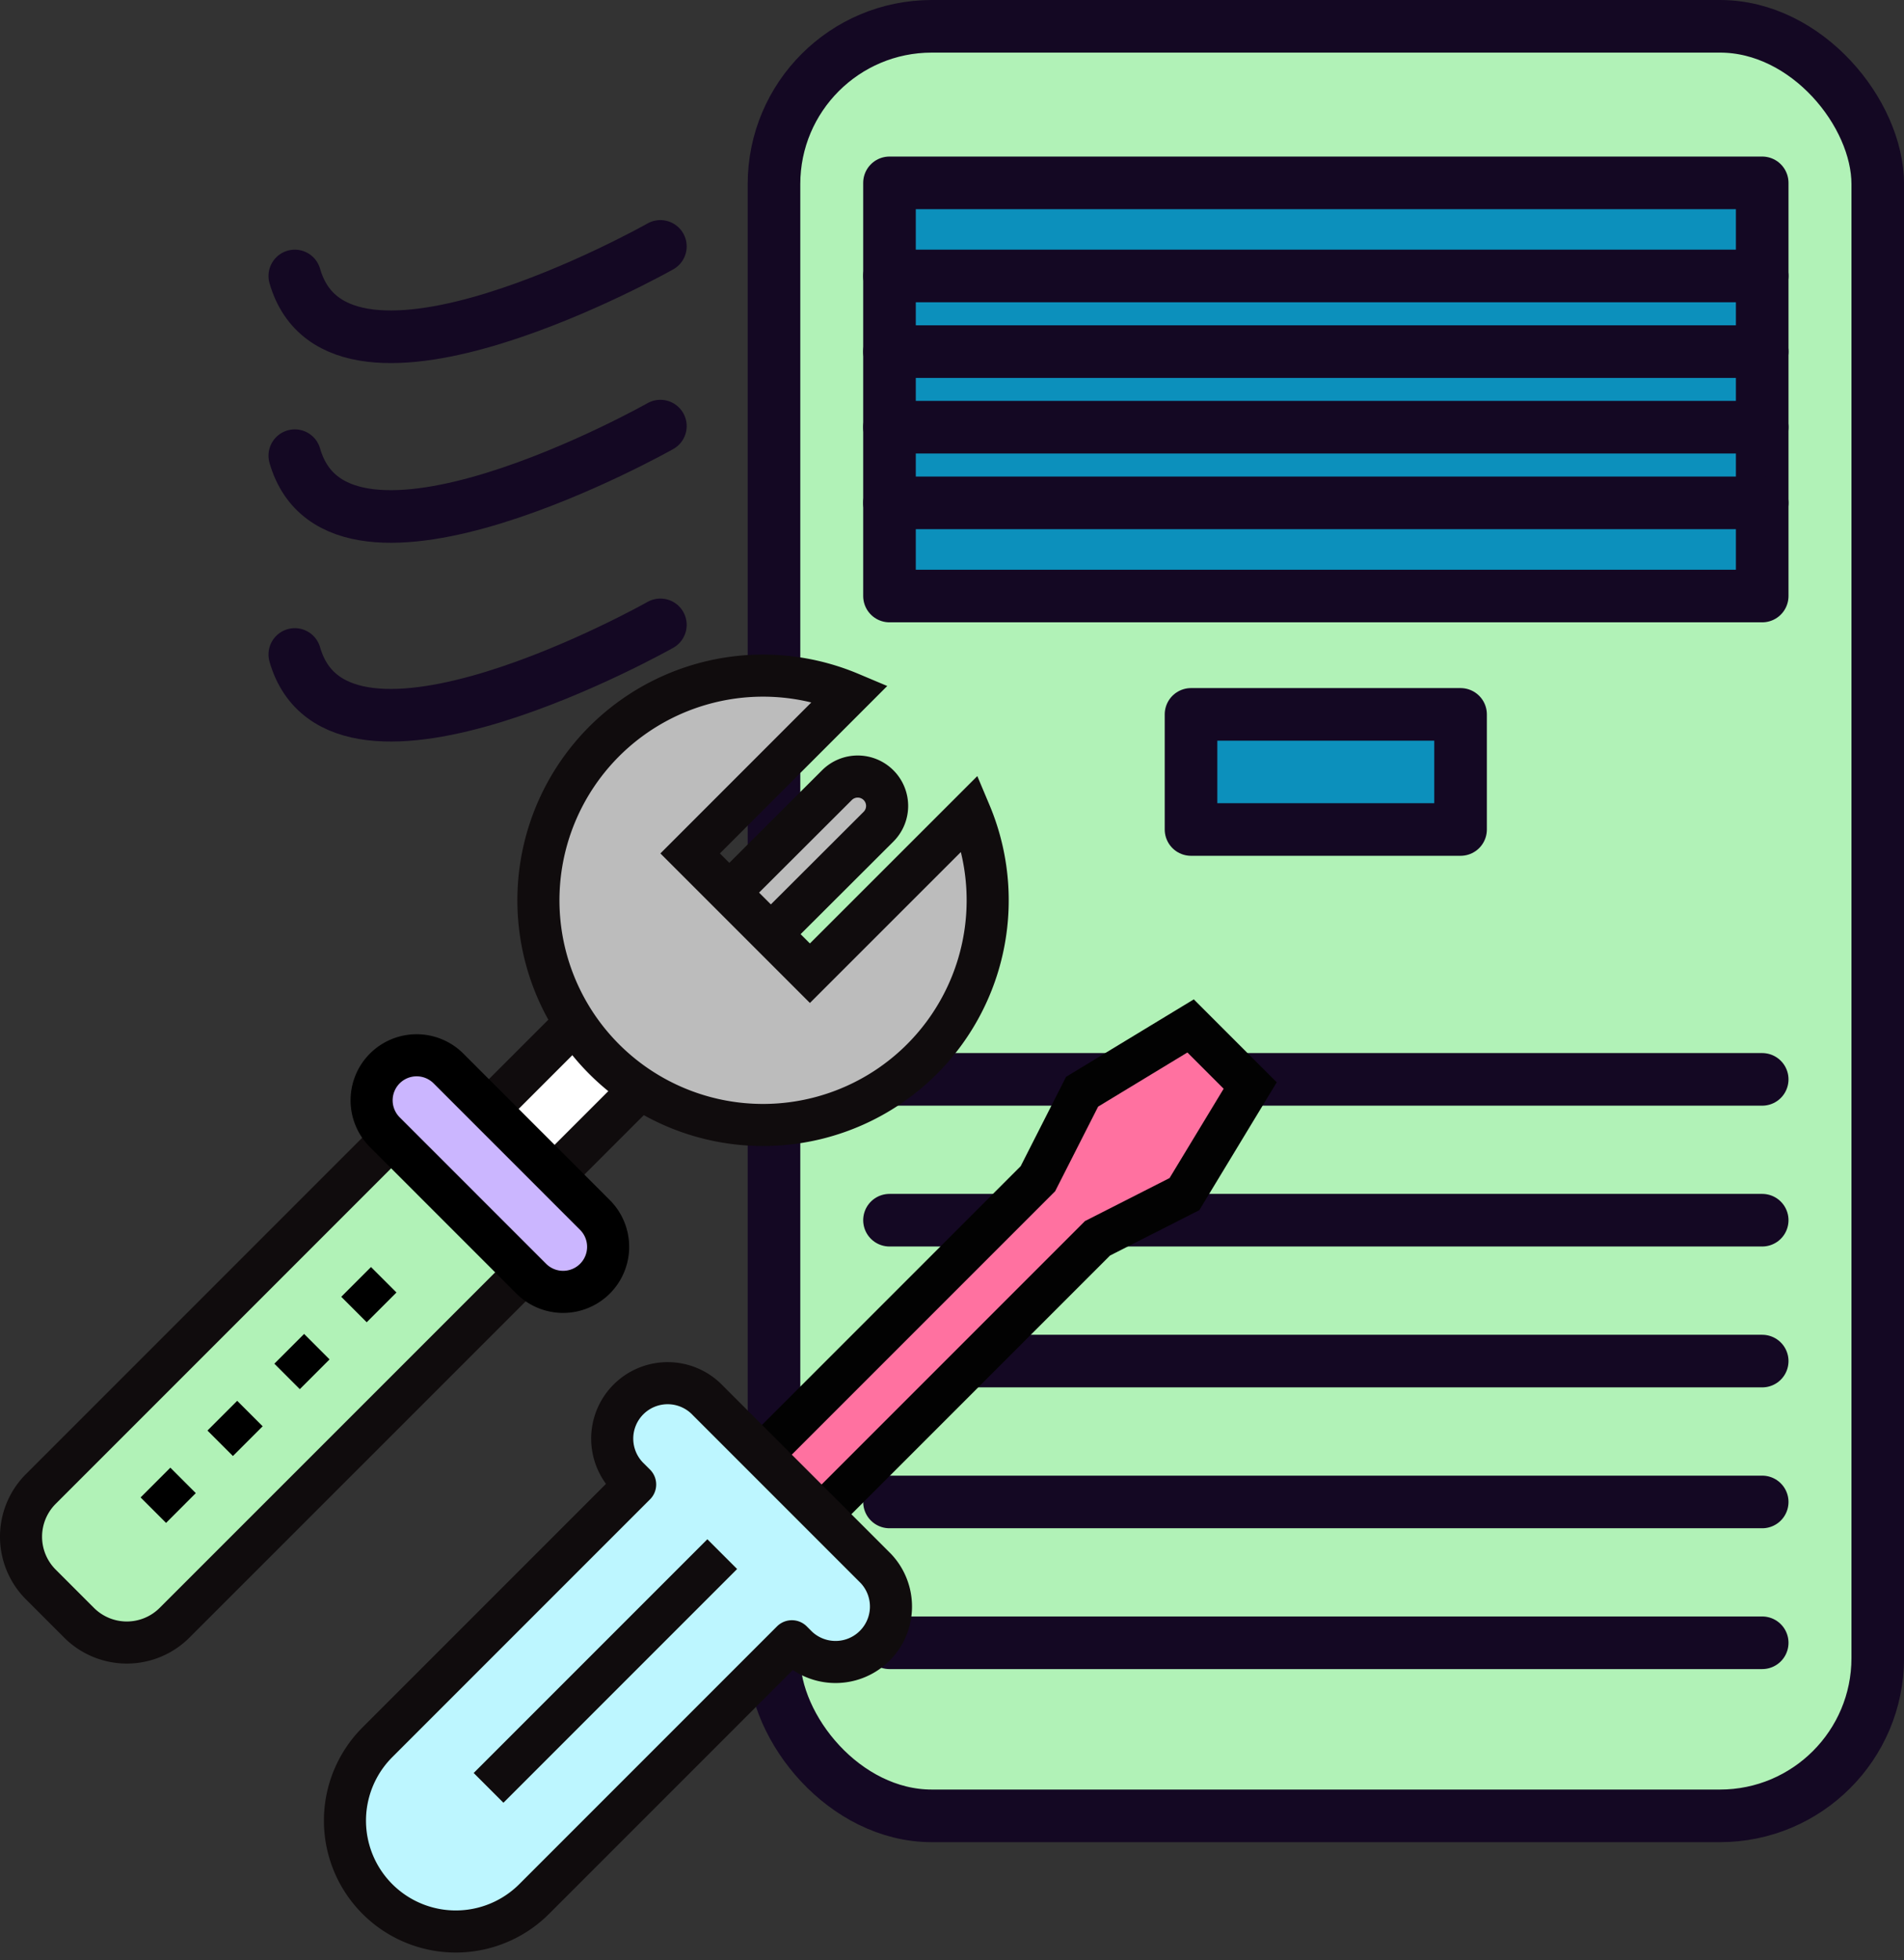 <svg xmlns="http://www.w3.org/2000/svg" width="36.201" height="37.265" viewBox="0 0 36.201 37.265">
  <rect x="0" y="0" width="36.201" height="37.265" fill="#333333" stroke="none"/>
  <g id="그룹_2826" data-name="그룹 2826" transform="translate(-35.395 -327.156)">
    <g id="그룹_3787" data-name="그룹 3787" transform="translate(-12124.904 -2034)">
      <rect id="사각형_2465" data-name="사각형 2465" width="20.986" height="34.018" rx="3" transform="translate(12175.015 2361.656)" fill="#b1f2b7" stroke="#140823" stroke-linecap="round" stroke-linejoin="round" stroke-width="1"/>
      <line id="선_1635" data-name="선 1635" x2="16.593" transform="translate(12177.211 2381.674)" fill="none" stroke="#140823" stroke-linecap="round" stroke-linejoin="round" stroke-width="1"/>
      <line id="선_1632" data-name="선 1632" x2="16.593" transform="translate(12177.211 2384.351)" fill="none" stroke="#140823" stroke-linecap="round" stroke-linejoin="round" stroke-width="1"/>
      <line id="선_1633" data-name="선 1633" x2="16.593" transform="translate(12177.211 2387.029)" fill="none" stroke="#140823" stroke-linecap="round" stroke-linejoin="round" stroke-width="1"/>
      <line id="선_1634" data-name="선 1634" x2="16.593" transform="translate(12177.211 2389.707)" fill="none" stroke="#140823" stroke-linecap="round" stroke-linejoin="round" stroke-width="1"/>
      <line id="선_1631" data-name="선 1631" x2="16.593" transform="translate(12177.211 2392.384)" fill="none" stroke="#140823" stroke-linecap="round" stroke-linejoin="round" stroke-width="1"/>
      <rect id="사각형_2467" data-name="사각형 2467" width="16.593" height="7.854" transform="translate(12177.211 2364.632)" fill="#0c90bc" stroke="#140823" stroke-linecap="round" stroke-linejoin="round" stroke-width="1"/>
      <g id="그룹_3786" data-name="그룹 3786" transform="translate(12177.211 2366.402)">
        <line id="선_1627" data-name="선 1627" x2="16.593" fill="none" stroke="#140823" stroke-linecap="round" stroke-linejoin="round" stroke-width="1"/>
        <line id="선_1628" data-name="선 1628" x2="16.593" transform="translate(0 1.438)" fill="none" stroke="#140823" stroke-linecap="round" stroke-linejoin="round" stroke-width="1"/>
        <line id="선_1629" data-name="선 1629" x2="16.593" transform="translate(0 2.875)" fill="none" stroke="#140823" stroke-linecap="round" stroke-linejoin="round" stroke-width="1"/>
        <line id="선_1630" data-name="선 1630" x2="16.593" transform="translate(0 4.313)" fill="none" stroke="#140823" stroke-linecap="round" stroke-linejoin="round" stroke-width="1"/>
      </g>
      <rect id="사각형_2466" data-name="사각형 2466" width="5.125" height="2.188" transform="translate(12182.944 2374.736)" fill="#0c90bc" stroke="#140823" stroke-linecap="round" stroke-linejoin="round" stroke-width="1"/>
      <path id="패스_7024" data-name="패스 7024" d="M585.855,552.667s-6.118,3.458-6.951.562" transform="translate(11587 1813.173)" fill="none" stroke="#140823" stroke-linecap="round" stroke-linejoin="round" stroke-width="1"/>
      <path id="패스_7023" data-name="패스 7023" d="M585.855,566.332s-6.118,3.458-6.951.562" transform="translate(11587 1802.924)" fill="none" stroke="#140823" stroke-linecap="round" stroke-linejoin="round" stroke-width="1"/>
      <path id="패스_7022" data-name="패스 7022" d="M585.855,581.44s-6.118,3.458-6.951.563" transform="translate(11587 1791.594)" fill="none" stroke="#140823" stroke-linecap="round" stroke-linejoin="round" stroke-width="1"/>
    </g>
    <g id="그룹_3788" data-name="그룹 3788" transform="translate(35.795 340)">
      <g id="그룹_3236" data-name="그룹 3236" transform="translate(6.162 6.661)">
        <path id="패스_6143" data-name="패스 6143" d="M807.324,430.6l-1.133-1.133-2.063,1.251-.84,1.653-7.439,7.439,1.133,1.133,7.439-7.439,1.653-.84Z" transform="translate(-790.116 -429.47)" fill="#ff71a0" stroke="#020202" stroke-linecap="round" stroke-width="0.8"/>
        <path id="패스_6144" data-name="패스 6144" d="M782.223,461.142l-3.193-3.193a1.054,1.054,0,1,0-1.49,1.49l.106.106-4.9,4.9a2.107,2.107,0,1,0,2.98,2.98l4.9-4.9.106.106a1.054,1.054,0,0,0,1.49-1.49Z" transform="translate(-772.132 -450.831)" fill="#bdf6ff" stroke="#100c0d" stroke-linecap="round" stroke-linejoin="round" stroke-width="0.8"/>
        <line id="선_2154" data-name="선 2154" x1="4.443" y2="4.443" transform="translate(2.727 10.038)" fill="#fff" stroke="#100c0d" stroke-width="0.8"/>
      </g>
      <g id="그룹_3238" data-name="그룹 3238" transform="translate(0 0)">
        <path id="패스_6145" data-name="패스 6145" d="M781.824,430.9a.883.883,0,0,1-1.249,0h0a.883.883,0,0,1,0-1.249l2.414-2.414a.883.883,0,0,1,1.249,0h0a.883.883,0,0,1,0,1.249Z" transform="translate(-772.177 -420.918)" fill="#fff" stroke="#100c0d" stroke-linecap="round" stroke-linejoin="round" stroke-width="0.8"/>
        <g id="그룹_3237" data-name="그룹 3237" transform="translate(9.837)">
          <path id="패스_6146" data-name="패스 6146" d="M798.823,413.751a.559.559,0,0,1-.79,0h0a.559.559,0,0,1,0-.79L801,410a.559.559,0,0,1,.79,0h0a.558.558,0,0,1,0,.79Z" transform="translate(-795.324 -407.919)" fill="#bcbcbc" stroke="#100c0d" stroke-width="0.8"/>
          <path id="패스_6147" data-name="패스 6147" d="M795.545,404.526,792.5,407.57l-2.277-2.277,3.044-3.045a4.271,4.271,0,1,0,2.278,2.278Z" transform="translate(-787.338 -401.914)" fill="#bcbcbc" stroke="#100c0d" stroke-width="0.8"/>
        </g>
        <path id="패스_6148" data-name="패스 6148" d="M749.56,445.769a1.284,1.284,0,0,1-1.816,0l-.727-.727a1.284,1.284,0,0,1,0-1.816l6.842-6.842a1.285,1.285,0,0,1,1.817,0l.726.727a1.284,1.284,0,0,1,0,1.817Z" transform="translate(-746.641 -427.766)" fill="#b1f2b7" stroke="#100c0d" stroke-linecap="round" stroke-linejoin="round" stroke-width="0.8"/>
        <path id="패스_6149" data-name="패스 6149" d="M778.461,436.014a.857.857,0,0,1-1.211,0l-2.785-2.785a.857.857,0,0,1,0-1.211h0a.856.856,0,0,1,1.211,0l2.785,2.785a.857.857,0,0,1,0,1.211Z" transform="translate(-767.549 -424.551)" fill="#cbb6ff" stroke="#000" stroke-linecap="round" stroke-linejoin="round" stroke-width="0.8"/>
      </g>
      <g id="그룹_3239" data-name="그룹 3239" transform="translate(2.556 11.524)">
        <line id="선_2155" data-name="선 2155" x2="0.484" y2="0.484" transform="translate(3.815)" fill="none" stroke="#000" stroke-width="0.8"/>
        <line id="선_2156" data-name="선 2156" x2="0.484" y2="0.484" transform="translate(2.543 1.272)" fill="none" stroke="#000" stroke-width="0.8"/>
        <line id="선_2157" data-name="선 2157" x2="0.484" y2="0.484" transform="translate(1.271 2.543)" fill="none" stroke="#000" stroke-width="0.8"/>
        <line id="선_2158" data-name="선 2158" x2="0.484" y2="0.484" transform="translate(0 3.814)" fill="none" stroke="#000" stroke-width="0.8"/>
      </g>
    </g>
  </g>
</svg>
